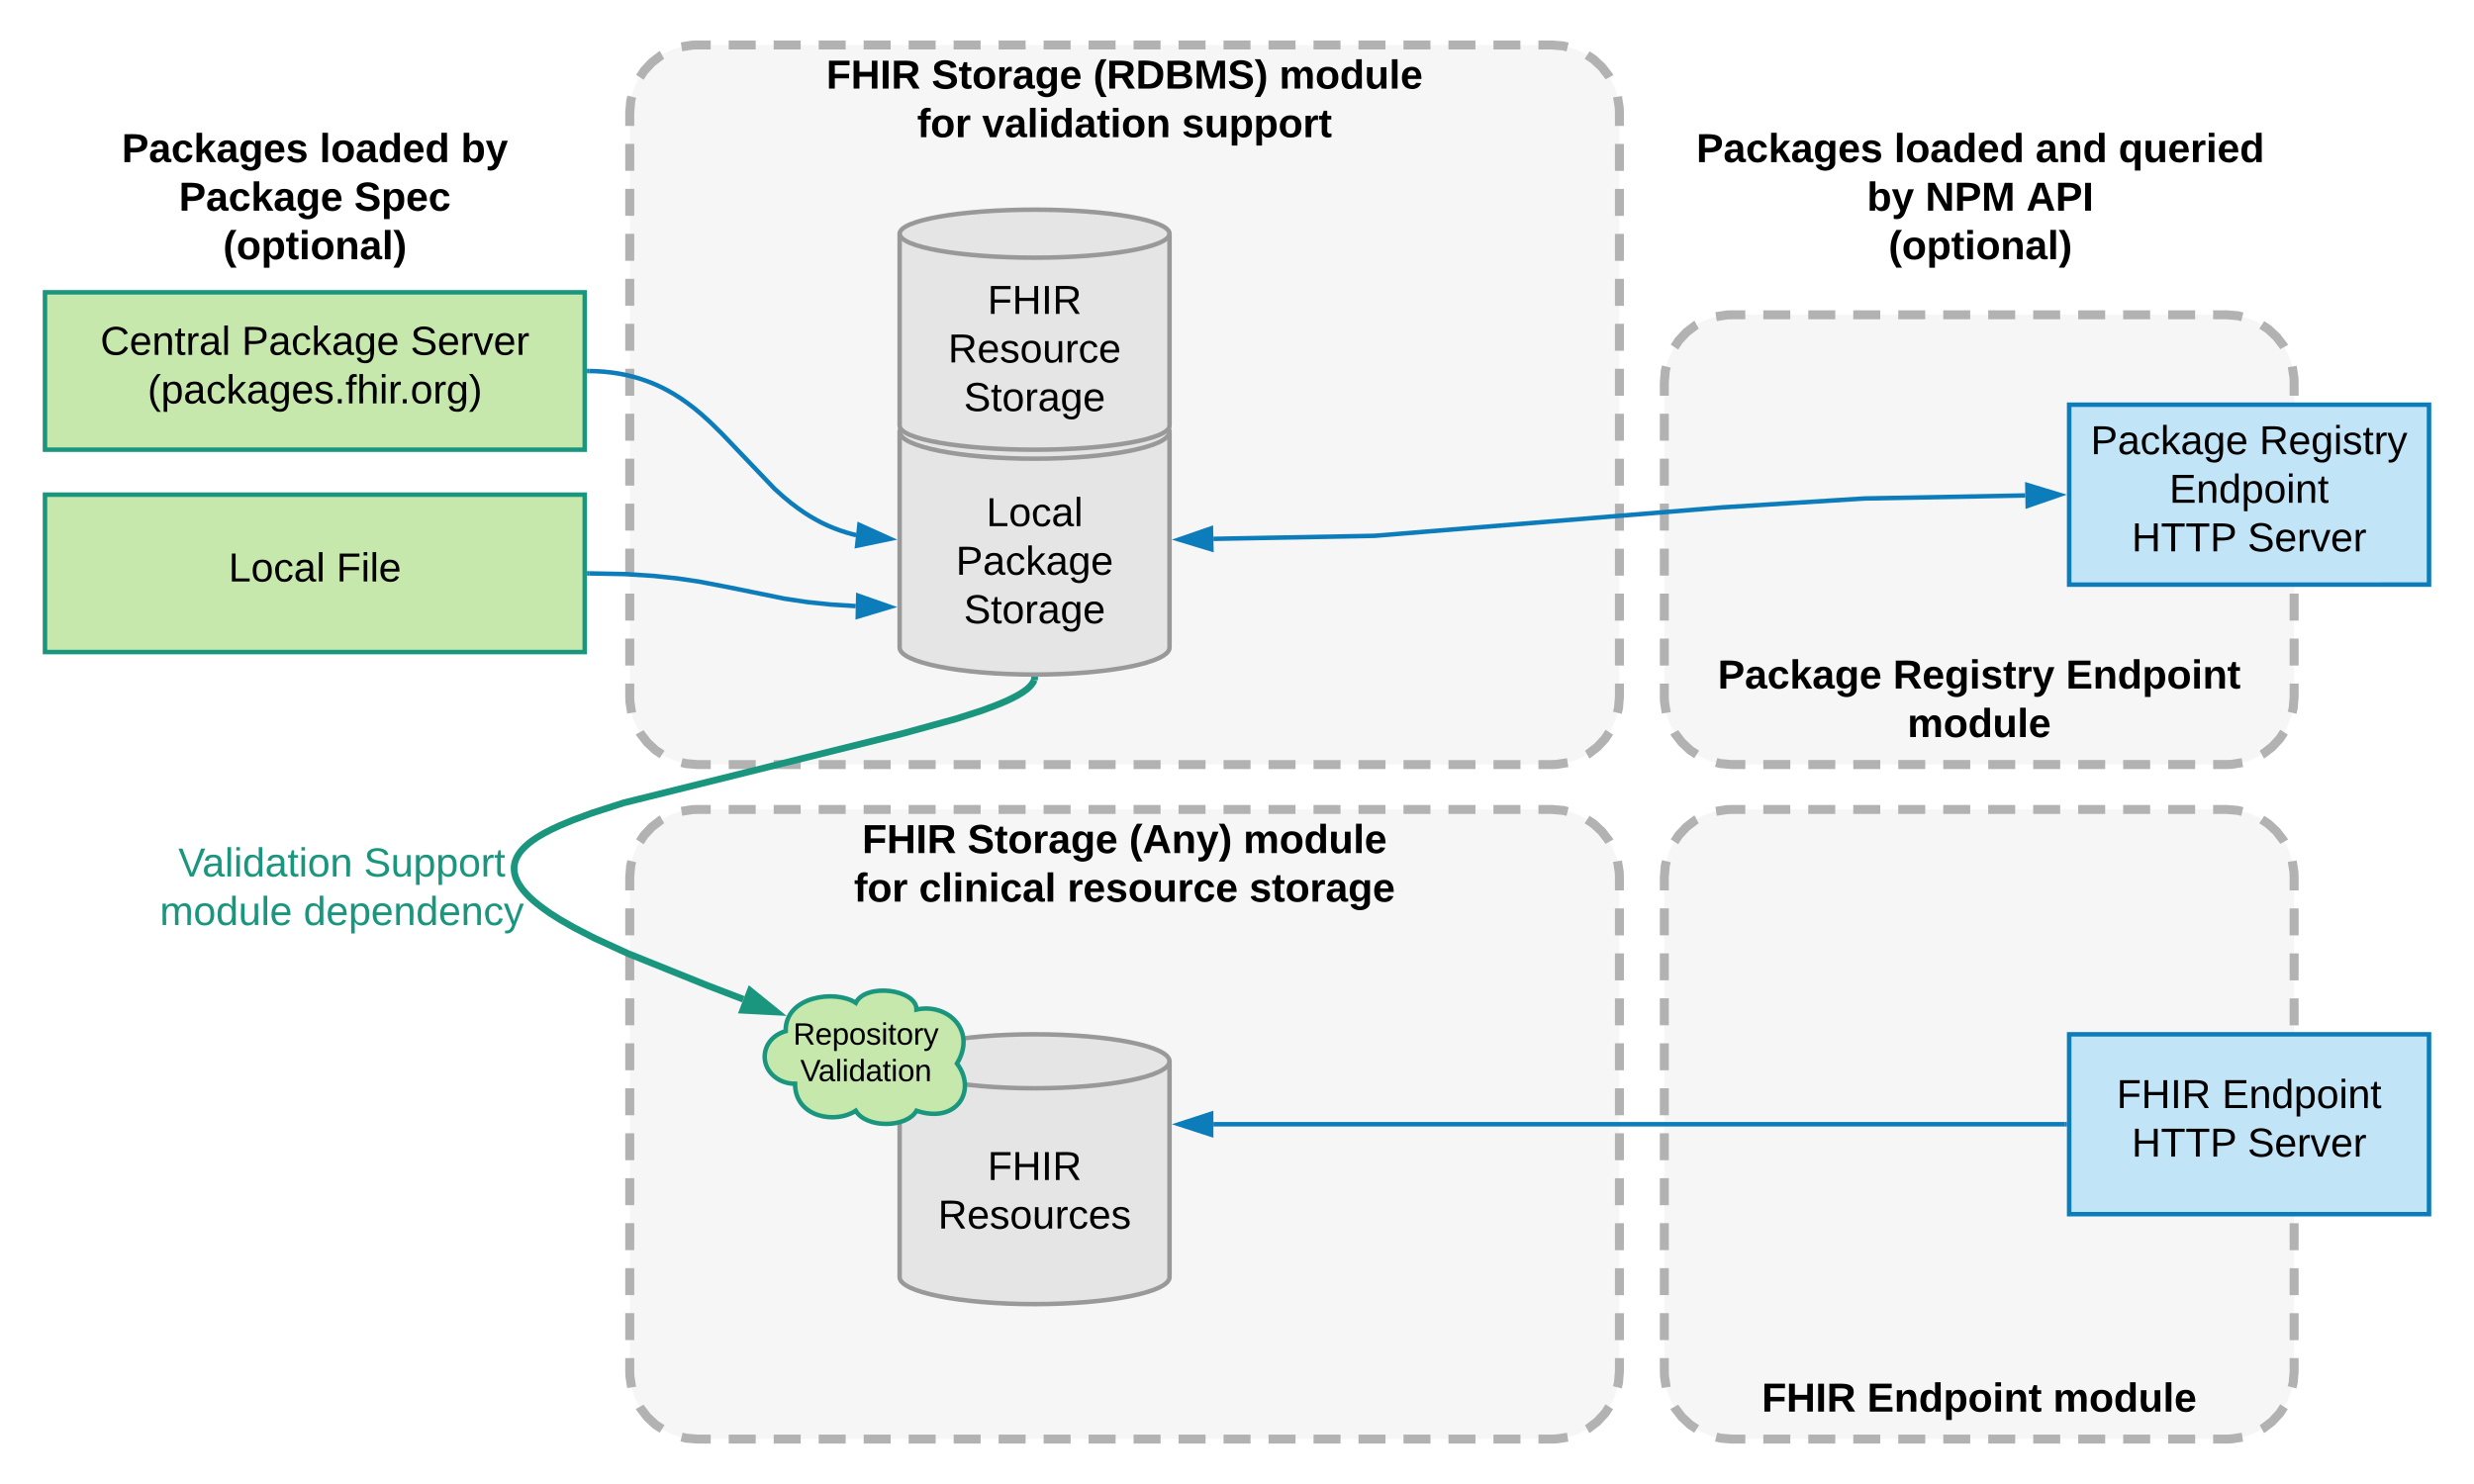 <svg xmlns="http://www.w3.org/2000/svg" xmlns:xlink="http://www.w3.org/1999/xlink" xmlns:lucid="lucid" width="1100" height="660"><g transform="translate(-40 -100)" lucid:page-tab-id="uxm5P1GPLMZm"><path d="M0 0h1360v1760H0z" fill="#fff"/><path d="M320 150c0-16.57 13.43-30 30-30h380c16.57 0 30 13.43 30 30v260c0 16.57-13.43 30-30 30H350c-16.57 0-30-13.43-30-30z" fill="#e5e5e5" fill-opacity=".34"/><path d="M324.5 134.37l1.9-2.9 3.43-3.68 3.98-3.06.55-.3m8.65-3.6l4.85-.76L350 120h6m8 0h12m8 0h12m8 0h12m8 0h12m8 0h12m8 0h12m8 0h12m8 0h12m8 0h12m8 0h12m8 0h12m8 0h12m8 0h12m8 0h12m8 0h12m8 0h12m8 0h12m8 0h12m8 0h6l5 .42 1.98.5m8.65 3.57l2.9 1.9 3.68 3.43 3.06 3.98.3.55m3.6 8.65l.76 4.85.08 2.15v6m0 8v12m0 8v12m0 8v12m0 8v12m0 8v12m0 8v12m0 8v12m0 8v12m0 8v12m0 8v12m0 8v12m0 8v12m0 8v6l-.42 5-.5 1.98m-3.57 8.65l-1.9 2.9-3.43 3.68-3.98 3.06-.55.3m-8.65 3.6l-4.85.76-2.15.08h-6m-8 0h-12m-8 0h-12m-8 0h-12m-8 0h-12m-8 0h-12m-8 0h-12m-8 0h-12m-8 0h-12m-8 0h-12m-8 0h-12m-8 0h-12m-8 0h-12m-8 0h-12m-8 0h-12m-8 0h-12m-8 0h-12m-8 0h-12m-8 0h-12m-8 0h-6l-5-.42-1.98-.5m-8.65-3.57l-2.9-1.9-3.68-3.43-3.06-3.98-.3-.55m-3.6-8.65l-.76-4.85L320 410v-6m0-8v-12m0-8v-12m0-8v-12m0-8v-12m0-8v-12m0-8v-12m0-8v-12m0-8v-12m0-8v-12m0-8v-12m0-8v-12m0-8v-12m0-8v-6l.42-5 .5-1.98" stroke="#b2b2b2" stroke-width="4" fill="none"/><use xlink:href="#a" transform="matrix(1,0,0,1,325,125) translate(82.375 14.4)"/><use xlink:href="#b" transform="matrix(1,0,0,1,325,125) translate(129.225 14.4)"/><use xlink:href="#c" transform="matrix(1,0,0,1,325,125) translate(201.075 14.4)"/><use xlink:href="#d" transform="matrix(1,0,0,1,325,125) translate(283.775 14.4)"/><use xlink:href="#e" transform="matrix(1,0,0,1,325,125) translate(122.775 36)"/><use xlink:href="#f" transform="matrix(1,0,0,1,325,125) translate(151.675 36)"/><use xlink:href="#g" transform="matrix(1,0,0,1,325,125) translate(240.475 36)"/><path d="M560 388c0 6.63-26.86 12-60 12s-60-5.37-60-12v-96c0-6.63 26.86-12 60-12s60 5.37 60 12z" stroke="#999" stroke-width="2" fill="#e5e5e5"/><path d="M560 292c0 6.63-26.86 12-60 12s-60-5.37-60-12" stroke="#999" stroke-width="2" fill="none"/><use xlink:href="#h" transform="matrix(1,0,0,1,445,309) translate(33.525 25)"/><use xlink:href="#i" transform="matrix(1,0,0,1,445,309) translate(20 46.6)"/><use xlink:href="#j" transform="matrix(1,0,0,1,445,309) translate(23.525 68.2)"/><path d="M60 230h240v70H60z" stroke="#19967d" stroke-width="2" fill="#c7e8ac"/><use xlink:href="#k" transform="matrix(1,0,0,1,65,235) translate(19.625 22.8)"/><use xlink:href="#l" transform="matrix(1,0,0,1,65,235) translate(82.475 22.8)"/><use xlink:href="#m" transform="matrix(1,0,0,1,65,235) translate(157.475 22.8)"/><use xlink:href="#n" transform="matrix(1,0,0,1,65,235) translate(40.625 44.4)"/><path d="M60 320h240v70H60z" stroke="#19967d" stroke-width="2" fill="#c7e8ac"/><use xlink:href="#o" transform="matrix(1,0,0,1,65,325) translate(76.6 33.6)"/><use xlink:href="#p" transform="matrix(1,0,0,1,65,325) translate(124.55 33.6)"/><path d="M302 355.02l15.83.3 12.66.8 10.5 1.1 9.96 1.47 13.53 2.6 24.54 5 9.95 1.48 10.5 1.1 11 .68" stroke="#0c7cba" stroke-width="2" fill="none"/><path d="M302.05 354.02l-.04 2-1-.02v-2z" fill="#0c7cba"/><path d="M435.76 369.92l-14.37 4.3.2-9.27z" stroke="#0c7cba" stroke-width="2" fill="#0c7cba"/><path d="M302 265.02l2.85.06 3.58.22 3.37.36 3.2.47 3.03.58 2.92.7 2.8.78 2.75.9 2.7 1 2.63 1.1 2.64 1.24 2.64 1.38 2.7 1.55 2.74 1.74 2.86 2 3.05 2.3 3.35 2.78 3.88 3.5 5.1 5 23.54 24.65 3.88 3.5 3.35 2.77 3.05 2.3 2.86 2 2.75 1.75 2.7 1.55 2.63 1.38 2.64 1.24 2.64 1.1 2.7 1 2.74.9 2.8.8 1.6.36" stroke="#0c7cba" stroke-width="2" fill="none"/><path d="M302.05 264.02l-.04 2-1-.02v-2z" fill="#0c7cba"/><path d="M435.78 339.65l-14.68 3.04 1-9.22z" stroke="#0c7cba" stroke-width="2" fill="#0c7cba"/><path d="M780 490c0-16.57 13.43-30 30-30h220c16.57 0 30 13.43 30 30v220c0 16.57-13.43 30-30 30H810c-16.57 0-30-13.43-30-30z" fill="#e5e5e5" fill-opacity=".34"/><path d="M784.5 474.37l1.9-2.9 3.43-3.68 3.98-3.06.55-.3m8.65-3.6l4.85-.76L810 460h6m8 0h12m8 0h12m8 0h12m8 0h12m8 0h12m8 0h12m8 0h12m8 0h12m8 0h12m8 0h12m8 0h6l5 .42 1.98.5m8.65 3.57l2.9 1.9 3.68 3.43 3.06 3.98.3.55m3.6 8.65l.76 4.85.08 2.15v6m0 8v12m0 8v12m0 8v12m0 8v12m0 8v12m0 8v12m0 8v12m0 8v12m0 8v12m0 8v12m0 8v6l-.42 5-.5 1.98m-3.57 8.65l-1.9 2.9-3.43 3.68-3.98 3.06-.55.3m-8.65 3.6l-4.85.76-2.15.08h-6m-8 0h-12m-8 0h-12m-8 0h-12m-8 0h-12m-8 0h-12m-8 0h-12m-8 0h-12m-8 0h-12m-8 0h-12m-8 0h-12m-8 0h-6l-5-.42-1.98-.5m-8.65-3.57l-2.9-1.9-3.68-3.43-3.06-3.98-.3-.55m-3.6-8.65l-.76-4.85L780 710v-6m0-8v-12m0-8v-12m0-8v-12m0-8v-12m0-8v-12m0-8v-12m0-8v-12m0-8v-12m0-8v-12m0-8v-12m0-8v-6l.42-5 .5-1.98" stroke="#b2b2b2" stroke-width="4" fill="none"/><use xlink:href="#a" transform="matrix(1,0,0,1,785,465) translate(38.3 262.8)"/><use xlink:href="#q" transform="matrix(1,0,0,1,785,465) translate(85.15 262.8)"/><use xlink:href="#r" transform="matrix(1,0,0,1,785,465) translate(167.85 262.8)"/><path d="M960 560h160v80H960z" stroke="#0c7cba" stroke-width="2" fill="#c1e4f7"/><use xlink:href="#s" transform="matrix(1,0,0,1,965,565) translate(16.1 27.8)"/><use xlink:href="#t" transform="matrix(1,0,0,1,965,565) translate(62.95 27.8)"/><use xlink:href="#u" transform="matrix(1,0,0,1,965,565) translate(22.8 49.4)"/><use xlink:href="#v" transform="matrix(1,0,0,1,965,565) translate(74.3 49.4)"/><path d="M780 270c0-16.57 13.43-30 30-30h220c16.57 0 30 13.43 30 30v140c0 16.57-13.43 30-30 30H810c-16.57 0-30-13.43-30-30z" fill="#e5e5e5" fill-opacity=".34"/><path d="M784.5 254.37l1.9-2.9 3.43-3.68 3.98-3.06.55-.3m8.65-3.6l4.85-.76L810 240h6m8 0h12m8 0h12m8 0h12m8 0h12m8 0h12m8 0h12m8 0h12m8 0h12m8 0h12m8 0h12m8 0h6l5 .42 1.98.5m8.65 3.57l2.9 1.9 3.68 3.43 3.06 3.98.3.55m3.6 8.65l.76 4.85.08 2.15v6m0 8v12m0 8v12m0 8v12m0 8v12m0 8v12m0 8v12m0 8v6l-.42 5-.5 1.98m-3.57 8.65l-1.9 2.9-3.43 3.68-3.98 3.06-.55.3m-8.65 3.6l-4.85.76-2.15.08h-6m-8 0h-12m-8 0h-12m-8 0h-12m-8 0h-12m-8 0h-12m-8 0h-12m-8 0h-12m-8 0h-12m-8 0h-12m-8 0h-12m-8 0h-6l-5-.42-1.98-.5m-8.65-3.57l-2.9-1.9-3.68-3.43-3.06-3.98-.3-.55m-3.6-8.65l-.76-4.85L780 410v-6m0-8v-12m0-8v-12m0-8v-12m0-8v-12m0-8v-12m0-8v-12m0-8v-6l.42-5 .5-1.98" stroke="#b2b2b2" stroke-width="4" fill="none"/><use xlink:href="#w" transform="matrix(1,0,0,1,785,245) translate(18.75 161.2)"/><use xlink:href="#x" transform="matrix(1,0,0,1,785,245) translate(96.7 161.2)"/><use xlink:href="#y" transform="matrix(1,0,0,1,785,245) translate(173.55 161.2)"/><use xlink:href="#r" transform="matrix(1,0,0,1,785,245) translate(103.075 182.8)"/><path d="M960 280h160v80H960z" stroke="#0c7cba" stroke-width="2" fill="#c1e4f7"/><use xlink:href="#z" transform="matrix(1,0,0,1,965,285) translate(4.575 17)"/><use xlink:href="#A" transform="matrix(1,0,0,1,965,285) translate(79.575 17)"/><use xlink:href="#B" transform="matrix(1,0,0,1,965,285) translate(39.525 38.6)"/><use xlink:href="#C" transform="matrix(1,0,0,1,965,285) translate(22.8 60.2)"/><use xlink:href="#v" transform="matrix(1,0,0,1,965,285) translate(74.3 60.2)"/><path d="M60 152.6h240v74.8H60z" stroke="#000" stroke-opacity="0" stroke-width="2" fill="#fff" fill-opacity="0"/><use xlink:href="#D" transform="matrix(1,0,0,1,65,157.6) translate(29.125 14.5)"/><use xlink:href="#E" transform="matrix(1,0,0,1,65,157.6) translate(117.075 14.5)"/><use xlink:href="#F" transform="matrix(1,0,0,1,65,157.6) translate(179.925 14.5)"/><use xlink:href="#G" transform="matrix(1,0,0,1,65,157.6) translate(54.55 36.1)"/><use xlink:href="#H" transform="matrix(1,0,0,1,65,157.6) translate(132.5 36.1)"/><use xlink:href="#I" transform="matrix(1,0,0,1,65,157.6) translate(74.175 57.7)"/><path d="M320 490c0-16.57 13.43-30 30-30h380c16.57 0 30 13.43 30 30v220c0 16.57-13.43 30-30 30H350c-16.57 0-30-13.43-30-30z" fill="#e5e5e5" fill-opacity=".34"/><path d="M324.5 474.37l1.9-2.9 3.43-3.68 3.98-3.06.55-.3m8.65-3.6l4.85-.76L350 460h6m8 0h12m8 0h12m8 0h12m8 0h12m8 0h12m8 0h12m8 0h12m8 0h12m8 0h12m8 0h12m8 0h12m8 0h12m8 0h12m8 0h12m8 0h12m8 0h12m8 0h12m8 0h12m8 0h6l5 .42 1.98.5m8.65 3.57l2.9 1.9 3.68 3.43 3.06 3.98.3.55m3.6 8.65l.76 4.85.08 2.15v6m0 8v12m0 8v12m0 8v12m0 8v12m0 8v12m0 8v12m0 8v12m0 8v12m0 8v12m0 8v12m0 8v6l-.42 5-.5 1.98m-3.57 8.65l-1.9 2.9-3.43 3.68-3.98 3.06-.55.3m-8.65 3.6l-4.85.76-2.15.08h-6m-8 0h-12m-8 0h-12m-8 0h-12m-8 0h-12m-8 0h-12m-8 0h-12m-8 0h-12m-8 0h-12m-8 0h-12m-8 0h-12m-8 0h-12m-8 0h-12m-8 0h-12m-8 0h-12m-8 0h-12m-8 0h-12m-8 0h-12m-8 0h-12m-8 0h-6l-5-.42-1.98-.5m-8.65-3.57l-2.9-1.9-3.68-3.43-3.06-3.98-.3-.55m-3.6-8.65l-.76-4.85L320 710v-6m0-8v-12m0-8v-12m0-8v-12m0-8v-12m0-8v-12m0-8v-12m0-8v-12m0-8v-12m0-8v-12m0-8v-12m0-8v-6l.42-5 .5-1.98" stroke="#b2b2b2" stroke-width="4" fill="none"/><g><use xlink:href="#a" transform="matrix(1,0,0,1,325,465) translate(98.325 14.4)"/><use xlink:href="#b" transform="matrix(1,0,0,1,325,465) translate(145.175 14.4)"/><use xlink:href="#J" transform="matrix(1,0,0,1,325,465) translate(217.025 14.4)"/><use xlink:href="#d" transform="matrix(1,0,0,1,325,465) translate(267.825 14.4)"/><use xlink:href="#e" transform="matrix(1,0,0,1,325,465) translate(94.7 36)"/><use xlink:href="#K" transform="matrix(1,0,0,1,325,465) translate(123.6 36)"/><use xlink:href="#L" transform="matrix(1,0,0,1,325,465) translate(189.55 36)"/><use xlink:href="#M" transform="matrix(1,0,0,1,325,465) translate(270.45 36)"/></g><path d="M560 668c0 6.63-26.86 12-60 12s-60-5.37-60-12v-96c0-6.63 26.86-12 60-12s60 5.37 60 12z" stroke="#999" stroke-width="2" fill="#e5e5e5"/><path d="M560 572c0 6.63-26.86 12-60 12s-60-5.37-60-12" stroke="#999" stroke-width="2" fill="none"/><g><use xlink:href="#N" transform="matrix(1,0,0,1,445,589) translate(34.075 35.8)"/><use xlink:href="#O" transform="matrix(1,0,0,1,445,589) translate(12.05 57.4)"/></g><path d="M393.5 582c-7.46 0-13.5-5.37-13.5-12 0-5.3 3.66-9.77 9.33-11.4C389 543 411.5 540 420.5 546c4.5-9 27-6 27 3 13.5-3 27 9 18 24 9 12 0 27-18 21-4.5 7.8-22.5 7.8-27 0-9 6-27 3-27-12z" stroke="#19967d" stroke-width="2" fill="#c7e8ac"/><g><use xlink:href="#P" transform="matrix(1,0,0,1,385,545) translate(7.674 19.578)"/><use xlink:href="#Q" transform="matrix(1,0,0,1,385,545) translate(10.818 35.844)"/></g><path d="M499.76 402.47l-.05.16-.07.2-.1.22-.1.23-.14.24-.17.25-.17.27-.2.28-.26.3-.3.35-.33.36-.4.4-.5.45-.6.5-.76.56-.93.65-1.2.75-1.55.9-2.1 1.08-2.9 1.36-4.2 1.74-6.48 2.4-11.1 3.56-24 6.6-123.9 30.8-14.08 4.53-8.54 3.15-5.68 2.37-4 1.87-2.93 1.53-2.2 1.27-1.36.85-1.56 1.06-1.3.97-1.06.88-.9.8-.78.77-.65.7-.58.67-.48.62-.42.6-.37.57-.32.56-.27.53-.24.5-.2.5-.18.5-.15.47-.13.48-.1.47-.08.47-.06.45-.04.47v.94l.02.5.06.48.07.5.1.53.14.53.15.57.2.6.24.6.28.64.34.7.4.72.5.8.57.83.68.93.84 1 1 1.13 1.26 1.27 1.54 1.43 1.95 1.64 2.5 1.92 3.24 2.3 4.4 2.78 6.14 3.52 9.06 4.67 14.8 6.8 35.64 14.35 15.78 6.05" stroke="#19967d" stroke-width="3" fill="none"/><path d="M500 401l1.5-.05v1.6h-3v-1.6z" fill="#19967d"/><path d="M385.24 550.08l-14.98-.78 3.32-8.66z" stroke="#19967d" stroke-width="3" fill="#19967d"/><path d="M940.5 320.35l-71.65 1.35-62.84 3.94-154.85 12.66-71.65 1.35" stroke="#0c7cba" stroke-width="2" fill="none"/><path d="M955.76 320.06l-14.18 4.9-.17-9.26zM564.24 339.94l14.17-4.9.2 9.26z" stroke="#0c7cba" stroke-width="2" fill="#0c7cba"/><path d="M958 600H579.5" stroke="#0c7cba" stroke-width="2" fill="none"/><path d="M959 601h-1.03v-2H959z" fill="#0c7cba"/><path d="M564.24 600l14.26-4.64v9.28z" stroke="#0c7cba" stroke-width="2" fill="#0c7cba"/><path d="M780 152.6h280v74.8H780z" stroke="#000" stroke-opacity="0" stroke-width="2" fill="#fff" fill-opacity="0"/><g><use xlink:href="#D" transform="matrix(1,0,0,1,785,157.6) translate(9.225 14.5)"/><use xlink:href="#E" transform="matrix(1,0,0,1,785,157.6) translate(97.175 14.5)"/><use xlink:href="#R" transform="matrix(1,0,0,1,785,157.6) translate(160.025 14.5)"/><use xlink:href="#S" transform="matrix(1,0,0,1,785,157.6) translate(196.925 14.5)"/><use xlink:href="#T" transform="matrix(1,0,0,1,785,157.6) translate(85.1 36.1)"/><use xlink:href="#U" transform="matrix(1,0,0,1,785,157.6) translate(111.05 36.1)"/><use xlink:href="#V" transform="matrix(1,0,0,1,785,157.6) translate(155.95 36.1)"/><use xlink:href="#W" transform="matrix(1,0,0,1,785,157.6) translate(94.675 57.7)"/></g><path d="M560 289.32c0 5.9-26.86 10.68-60 10.68s-60-4.78-60-10.68v-85.4c0-5.9 26.86-10.67 60-10.67s60 4.78 60 10.68z" stroke="#999" stroke-width="2" fill="#e5e5e5"/><path d="M560 203.93c0 5.9-26.86 10.67-60 10.67s-60-4.78-60-10.67" stroke="#999" stroke-width="2" fill="none"/><g><use xlink:href="#N" transform="matrix(1,0,0,1,445,219.6) translate(34.075 20)"/><use xlink:href="#X" transform="matrix(1,0,0,1,445,219.6) translate(16.55 41.6)"/><use xlink:href="#j" transform="matrix(1,0,0,1,445,219.6) translate(23.525 63.2)"/></g><path d="M102 470h180v53.2H102z" stroke="#000" stroke-opacity="0" stroke-width="2" fill="#fff" fill-opacity="0"/><g><use xlink:href="#Y" transform="matrix(1,0,0,1,107,475) translate(12.275 14.8)"/><use xlink:href="#Z" transform="matrix(1,0,0,1,107,475) translate(94.775 14.8)"/><use xlink:href="#aa" transform="matrix(1,0,0,1,107,475) translate(4.05 36.4)"/><use xlink:href="#ab" transform="matrix(1,0,0,1,107,475) translate(67.95 36.4)"/></g><defs><path d="M76-208v77h127v40H76V0H24v-248h183v40H76" id="ac"/><path d="M186 0v-106H76V0H24v-248h52v99h110v-99h50V0h-50" id="ad"/><path d="M24 0v-248h52V0H24" id="ae"/><path d="M240-174c0 40-23 61-54 70L253 0h-59l-57-94H76V0H24v-248c93 4 217-23 216 74zM76-134c48-2 112 12 112-38 0-48-66-32-112-35v73" id="af"/><g id="a"><use transform="matrix(0.05,0,0,0.05,0,0)" xlink:href="#ac"/><use transform="matrix(0.05,0,0,0.05,10.95,0)" xlink:href="#ad"/><use transform="matrix(0.05,0,0,0.05,23.9,0)" xlink:href="#ae"/><use transform="matrix(0.05,0,0,0.05,28.9,0)" xlink:href="#af"/></g><path d="M169-182c-1-43-94-46-97-3 18 66 151 10 154 114 3 95-165 93-204 36-6-8-10-19-12-30l50-8c3 46 112 56 116 5-17-69-150-10-154-114-4-87 153-88 188-35 5 8 8 18 10 28" id="ag"/><path d="M115-3C79 11 28 4 28-45v-112H4v-33h27l15-45h31v45h36v33H77v99c-1 23 16 31 38 25v30" id="ah"/><path d="M110-194c64 0 96 36 96 99 0 64-35 99-97 99-61 0-95-36-95-99 0-62 34-99 96-99zm-1 164c35 0 45-28 45-65 0-40-10-65-43-65-34 0-45 26-45 65 0 36 10 65 43 65" id="ai"/><path d="M135-150c-39-12-60 13-60 57V0H25l-1-190h47c2 13-1 29 3 40 6-28 27-53 61-41v41" id="aj"/><path d="M133-34C117-15 103 5 69 4 32 3 11-16 11-54c-1-60 55-63 116-61 1-26-3-47-28-47-18 1-26 9-28 27l-52-2c7-38 36-58 82-57s74 22 75 68l1 82c-1 14 12 18 25 15v27c-30 8-71 5-69-32zm-48 3c29 0 43-24 42-57-32 0-66-3-65 30 0 17 8 27 23 27" id="ak"/><path d="M195-6C206 82 75 100 31 46c-4-6-6-13-8-21l49-6c3 16 16 24 34 25 40 0 42-37 40-79-11 22-30 35-61 35-53 0-70-43-70-97 0-56 18-96 73-97 30 0 46 14 59 34l2-30h47zm-90-29c32 0 41-27 41-63 0-35-9-62-40-62-32 0-39 29-40 63 0 36 9 62 39 62" id="al"/><path d="M185-48c-13 30-37 53-82 52C43 2 14-33 14-96s30-98 90-98c62 0 83 45 84 108H66c0 31 8 55 39 56 18 0 30-7 34-22zm-45-69c5-46-57-63-70-21-2 6-4 13-4 21h74" id="am"/><g id="b"><use transform="matrix(0.05,0,0,0.05,0,0)" xlink:href="#ag"/><use transform="matrix(0.05,0,0,0.05,12,0)" xlink:href="#ah"/><use transform="matrix(0.05,0,0,0.05,17.95,0)" xlink:href="#ai"/><use transform="matrix(0.05,0,0,0.05,28.9,0)" xlink:href="#aj"/><use transform="matrix(0.05,0,0,0.05,35.9,0)" xlink:href="#ak"/><use transform="matrix(0.05,0,0,0.05,45.9,0)" xlink:href="#al"/><use transform="matrix(0.05,0,0,0.05,56.85,0)" xlink:href="#am"/></g><path d="M67-93c0 74 22 123 53 168H70C40 30 18-18 18-93s22-123 52-168h50c-32 44-53 94-53 168" id="an"/><path d="M24-248c120-7 223 5 221 122C244-46 201 0 124 0H24v-248zM76-40c74 7 117-18 117-86 0-67-45-88-117-82v168" id="ao"/><path d="M182-130c37 4 62 22 62 59C244 23 116-4 24 0v-248c84 5 203-23 205 63 0 31-19 50-47 55zM76-148c40-3 101 13 101-30 0-44-60-28-101-31v61zm0 110c48-3 116 14 116-37 0-48-69-32-116-35v72" id="ap"/><path d="M230 0l2-204L168 0h-37L68-204 70 0H24v-248h70l56 185 57-185h69V0h-46" id="aq"/><path d="M102-93c0 74-22 123-52 168H0C30 29 54-18 53-93c0-74-22-123-53-168h50c30 45 52 94 52 168" id="ar"/><g id="c"><use transform="matrix(0.05,0,0,0.05,0,0)" xlink:href="#an"/><use transform="matrix(0.05,0,0,0.05,5.95,0)" xlink:href="#af"/><use transform="matrix(0.05,0,0,0.05,18.9,0)" xlink:href="#ao"/><use transform="matrix(0.05,0,0,0.05,31.85,0)" xlink:href="#ap"/><use transform="matrix(0.05,0,0,0.05,44.8,0)" xlink:href="#aq"/><use transform="matrix(0.05,0,0,0.05,59.75,0)" xlink:href="#ag"/><use transform="matrix(0.05,0,0,0.05,71.75,0)" xlink:href="#ar"/></g><path d="M220-157c-53 9-28 100-34 157h-49v-107c1-27-5-49-29-50C55-147 81-57 75 0H25l-1-190h47c2 12-1 28 3 38 10-53 101-56 108 0 13-22 24-43 59-42 82 1 51 116 57 194h-49v-107c-1-25-5-48-29-50" id="as"/><path d="M88-194c31-1 46 15 58 34l-1-101h50l1 261h-48c-2-10 0-23-3-31C134-8 116 4 84 4 32 4 16-41 15-95c0-56 19-97 73-99zm17 164c33 0 40-30 41-66 1-37-9-64-41-64s-38 30-39 65c0 43 13 65 39 65" id="at"/><path d="M85 4C-2 5 27-109 22-190h50c7 57-23 150 33 157 60-5 35-97 40-157h50l1 190h-47c-2-12 1-28-3-38-12 25-28 42-61 42" id="au"/><path d="M25 0v-261h50V0H25" id="av"/><g id="d"><use transform="matrix(0.05,0,0,0.05,0,0)" xlink:href="#as"/><use transform="matrix(0.05,0,0,0.05,16,0)" xlink:href="#ai"/><use transform="matrix(0.05,0,0,0.05,26.95,0)" xlink:href="#at"/><use transform="matrix(0.05,0,0,0.05,37.9,0)" xlink:href="#au"/><use transform="matrix(0.05,0,0,0.05,48.85,0)" xlink:href="#av"/><use transform="matrix(0.05,0,0,0.05,53.85,0)" xlink:href="#am"/></g><path d="M121-226c-27-7-43 5-38 36h38v33H83V0H34v-157H6v-33h28c-9-59 32-81 87-68v32" id="aw"/><g id="e"><use transform="matrix(0.05,0,0,0.05,0,0)" xlink:href="#aw"/><use transform="matrix(0.05,0,0,0.05,5.95,0)" xlink:href="#ai"/><use transform="matrix(0.05,0,0,0.05,16.9,0)" xlink:href="#aj"/></g><path d="M128 0H69L1-190h53L99-40l48-150h52" id="ax"/><path d="M25-224v-37h50v37H25zM25 0v-190h50V0H25" id="ay"/><path d="M135-194c87-1 58 113 63 194h-50c-7-57 23-157-34-157-59 0-34 97-39 157H25l-1-190h47c2 12-1 28 3 38 12-26 28-41 61-42" id="az"/><g id="f"><use transform="matrix(0.05,0,0,0.05,0,0)" xlink:href="#ax"/><use transform="matrix(0.05,0,0,0.05,10,0)" xlink:href="#ak"/><use transform="matrix(0.05,0,0,0.05,20,0)" xlink:href="#av"/><use transform="matrix(0.05,0,0,0.05,25,0)" xlink:href="#ay"/><use transform="matrix(0.05,0,0,0.05,30,0)" xlink:href="#at"/><use transform="matrix(0.05,0,0,0.05,40.95,0)" xlink:href="#ak"/><use transform="matrix(0.05,0,0,0.05,50.95,0)" xlink:href="#ah"/><use transform="matrix(0.05,0,0,0.05,56.9,0)" xlink:href="#ay"/><use transform="matrix(0.05,0,0,0.05,61.9,0)" xlink:href="#ai"/><use transform="matrix(0.05,0,0,0.05,72.85,0)" xlink:href="#az"/></g><path d="M137-138c1-29-70-34-71-4 15 46 118 7 119 86 1 83-164 76-172 9l43-7c4 19 20 25 44 25 33 8 57-30 24-41C81-84 22-81 20-136c-2-80 154-74 161-7" id="aA"/><path d="M135-194c53 0 70 44 70 98 0 56-19 98-73 100-31 1-45-17-59-34 3 33 2 69 2 105H25l-1-265h48c2 10 0 23 3 31 11-24 29-35 60-35zM114-30c33 0 39-31 40-66 0-38-9-64-40-64-56 0-55 130 0 130" id="aB"/><g id="g"><use transform="matrix(0.05,0,0,0.05,0,0)" xlink:href="#aA"/><use transform="matrix(0.05,0,0,0.05,10,0)" xlink:href="#au"/><use transform="matrix(0.05,0,0,0.05,20.95,0)" xlink:href="#aB"/><use transform="matrix(0.05,0,0,0.05,31.9,0)" xlink:href="#aB"/><use transform="matrix(0.05,0,0,0.05,42.85,0)" xlink:href="#ai"/><use transform="matrix(0.05,0,0,0.05,53.8,0)" xlink:href="#aj"/><use transform="matrix(0.05,0,0,0.05,60.8,0)" xlink:href="#ah"/></g><path d="M30 0v-248h33v221h125V0H30" id="aC"/><path d="M100-194c62-1 85 37 85 99 1 63-27 99-86 99S16-35 15-95c0-66 28-99 85-99zM99-20c44 1 53-31 53-75 0-43-8-75-51-75s-53 32-53 75 10 74 51 75" id="aD"/><path d="M96-169c-40 0-48 33-48 73s9 75 48 75c24 0 41-14 43-38l32 2c-6 37-31 61-74 61-59 0-76-41-82-99-10-93 101-131 147-64 4 7 5 14 7 22l-32 3c-4-21-16-35-41-35" id="aE"/><path d="M141-36C126-15 110 5 73 4 37 3 15-17 15-53c-1-64 63-63 125-63 3-35-9-54-41-54-24 1-41 7-42 31l-33-3c5-37 33-52 76-52 45 0 72 20 72 64v82c-1 20 7 32 28 27v20c-31 9-61-2-59-35zM48-53c0 20 12 33 32 33 41-3 63-29 60-74-43 2-92-5-92 41" id="aF"/><path d="M24 0v-261h32V0H24" id="aG"/><g id="h"><use transform="matrix(0.05,0,0,0.05,0,0)" xlink:href="#aC"/><use transform="matrix(0.05,0,0,0.05,10,0)" xlink:href="#aD"/><use transform="matrix(0.05,0,0,0.05,20,0)" xlink:href="#aE"/><use transform="matrix(0.05,0,0,0.05,29,0)" xlink:href="#aF"/><use transform="matrix(0.05,0,0,0.05,39,0)" xlink:href="#aG"/></g><path d="M30-248c87 1 191-15 191 75 0 78-77 80-158 76V0H30v-248zm33 125c57 0 124 11 124-50 0-59-68-47-124-48v98" id="aH"/><path d="M143 0L79-87 56-68V0H24v-261h32v163l83-92h37l-77 82L181 0h-38" id="aI"/><path d="M177-190C167-65 218 103 67 71c-23-6-38-20-44-43l32-5c15 47 100 32 89-28v-30C133-14 115 1 83 1 29 1 15-40 15-95c0-56 16-97 71-98 29-1 48 16 59 35 1-10 0-23 2-32h30zM94-22c36 0 50-32 50-73 0-42-14-75-50-75-39 0-46 34-46 75s6 73 46 73" id="aJ"/><path d="M100-194c63 0 86 42 84 106H49c0 40 14 67 53 68 26 1 43-12 49-29l28 8c-11 28-37 45-77 45C44 4 14-33 15-96c1-61 26-98 85-98zm52 81c6-60-76-77-97-28-3 7-6 17-6 28h103" id="aK"/><g id="i"><use transform="matrix(0.05,0,0,0.05,0,0)" xlink:href="#aH"/><use transform="matrix(0.05,0,0,0.05,12,0)" xlink:href="#aF"/><use transform="matrix(0.05,0,0,0.05,22,0)" xlink:href="#aE"/><use transform="matrix(0.05,0,0,0.05,31,0)" xlink:href="#aI"/><use transform="matrix(0.05,0,0,0.05,40,0)" xlink:href="#aF"/><use transform="matrix(0.05,0,0,0.05,50,0)" xlink:href="#aJ"/><use transform="matrix(0.05,0,0,0.05,60,0)" xlink:href="#aK"/></g><path d="M185-189c-5-48-123-54-124 2 14 75 158 14 163 119 3 78-121 87-175 55-17-10-28-26-33-46l33-7c5 56 141 63 141-1 0-78-155-14-162-118-5-82 145-84 179-34 5 7 8 16 11 25" id="aL"/><path d="M59-47c-2 24 18 29 38 22v24C64 9 27 4 27-40v-127H5v-23h24l9-43h21v43h35v23H59v120" id="aM"/><path d="M114-163C36-179 61-72 57 0H25l-1-190h30c1 12-1 29 2 39 6-27 23-49 58-41v29" id="aN"/><g id="j"><use transform="matrix(0.05,0,0,0.05,0,0)" xlink:href="#aL"/><use transform="matrix(0.05,0,0,0.05,12,0)" xlink:href="#aM"/><use transform="matrix(0.05,0,0,0.05,17,0)" xlink:href="#aD"/><use transform="matrix(0.05,0,0,0.05,27,0)" xlink:href="#aN"/><use transform="matrix(0.05,0,0,0.05,32.95,0)" xlink:href="#aF"/><use transform="matrix(0.05,0,0,0.05,42.95,0)" xlink:href="#aJ"/><use transform="matrix(0.05,0,0,0.05,52.95,0)" xlink:href="#aK"/></g><path d="M212-179c-10-28-35-45-73-45-59 0-87 40-87 99 0 60 29 101 89 101 43 0 62-24 78-52l27 14C228-24 195 4 139 4 59 4 22-46 18-125c-6-104 99-153 187-111 19 9 31 26 39 46" id="aO"/><path d="M117-194c89-4 53 116 60 194h-32v-121c0-31-8-49-39-48C34-167 62-67 57 0H25l-1-190h30c1 10-1 24 2 32 11-22 29-35 61-36" id="aP"/><g id="k"><use transform="matrix(0.05,0,0,0.05,0,0)" xlink:href="#aO"/><use transform="matrix(0.05,0,0,0.05,12.95,0)" xlink:href="#aK"/><use transform="matrix(0.05,0,0,0.05,22.95,0)" xlink:href="#aP"/><use transform="matrix(0.05,0,0,0.05,32.95,0)" xlink:href="#aM"/><use transform="matrix(0.05,0,0,0.05,37.95,0)" xlink:href="#aN"/><use transform="matrix(0.05,0,0,0.05,43.9,0)" xlink:href="#aF"/><use transform="matrix(0.05,0,0,0.05,53.9,0)" xlink:href="#aG"/></g><g id="l"><use transform="matrix(0.05,0,0,0.05,0,0)" xlink:href="#aH"/><use transform="matrix(0.05,0,0,0.05,12,0)" xlink:href="#aF"/><use transform="matrix(0.05,0,0,0.05,22,0)" xlink:href="#aE"/><use transform="matrix(0.05,0,0,0.05,31,0)" xlink:href="#aI"/><use transform="matrix(0.05,0,0,0.05,40,0)" xlink:href="#aF"/><use transform="matrix(0.05,0,0,0.05,50,0)" xlink:href="#aJ"/><use transform="matrix(0.05,0,0,0.05,60,0)" xlink:href="#aK"/></g><path d="M108 0H70L1-190h34L89-25l56-165h34" id="aQ"/><g id="m"><use transform="matrix(0.05,0,0,0.05,0,0)" xlink:href="#aL"/><use transform="matrix(0.05,0,0,0.05,12,0)" xlink:href="#aK"/><use transform="matrix(0.05,0,0,0.05,22,0)" xlink:href="#aN"/><use transform="matrix(0.05,0,0,0.05,27.95,0)" xlink:href="#aQ"/><use transform="matrix(0.05,0,0,0.05,36.95,0)" xlink:href="#aK"/><use transform="matrix(0.05,0,0,0.05,46.95,0)" xlink:href="#aN"/></g><path d="M87 75C49 33 22-17 22-94c0-76 28-126 65-167h31c-38 41-64 92-64 168S80 34 118 75H87" id="aR"/><path d="M115-194c55 1 70 41 70 98S169 2 115 4C84 4 66-9 55-30l1 105H24l-1-265h31l2 30c10-21 28-34 59-34zm-8 174c40 0 45-34 45-75s-6-73-45-74c-42 0-51 32-51 76 0 43 10 73 51 73" id="aS"/><path d="M135-143c-3-34-86-38-87 0 15 53 115 12 119 90S17 21 10-45l28-5c4 36 97 45 98 0-10-56-113-15-118-90-4-57 82-63 122-42 12 7 21 19 24 35" id="aT"/><path d="M33 0v-38h34V0H33" id="aU"/><path d="M101-234c-31-9-42 10-38 44h38v23H63V0H32v-167H5v-23h27c-7-52 17-82 69-68v24" id="aV"/><path d="M106-169C34-169 62-67 57 0H25v-261h32l-1 103c12-21 28-36 61-36 89 0 53 116 60 194h-32v-121c2-32-8-49-39-48" id="aW"/><path d="M24-231v-30h32v30H24zM24 0v-190h32V0H24" id="aX"/><path d="M33-261c38 41 65 92 65 168S71 34 33 75H2C39 34 66-17 66-93S39-220 2-261h31" id="aY"/><g id="n"><use transform="matrix(0.05,0,0,0.05,0,0)" xlink:href="#aR"/><use transform="matrix(0.05,0,0,0.05,5.95,0)" xlink:href="#aS"/><use transform="matrix(0.05,0,0,0.05,15.95,0)" xlink:href="#aF"/><use transform="matrix(0.05,0,0,0.05,25.95,0)" xlink:href="#aE"/><use transform="matrix(0.05,0,0,0.05,34.95,0)" xlink:href="#aI"/><use transform="matrix(0.05,0,0,0.05,43.95,0)" xlink:href="#aF"/><use transform="matrix(0.05,0,0,0.05,53.95,0)" xlink:href="#aJ"/><use transform="matrix(0.05,0,0,0.05,63.95,0)" xlink:href="#aK"/><use transform="matrix(0.05,0,0,0.05,73.95,0)" xlink:href="#aT"/><use transform="matrix(0.05,0,0,0.05,82.95,0)" xlink:href="#aU"/><use transform="matrix(0.05,0,0,0.05,87.95,0)" xlink:href="#aV"/><use transform="matrix(0.05,0,0,0.05,92.95,0)" xlink:href="#aW"/><use transform="matrix(0.05,0,0,0.05,102.95,0)" xlink:href="#aX"/><use transform="matrix(0.05,0,0,0.05,106.9,0)" xlink:href="#aN"/><use transform="matrix(0.05,0,0,0.05,111.85,0)" xlink:href="#aU"/><use transform="matrix(0.05,0,0,0.05,116.85,0)" xlink:href="#aD"/><use transform="matrix(0.05,0,0,0.05,126.85,0)" xlink:href="#aN"/><use transform="matrix(0.05,0,0,0.05,132.8,0)" xlink:href="#aJ"/><use transform="matrix(0.05,0,0,0.05,142.8,0)" xlink:href="#aY"/></g><g id="o"><use transform="matrix(0.05,0,0,0.05,0,0)" xlink:href="#aC"/><use transform="matrix(0.05,0,0,0.05,10,0)" xlink:href="#aD"/><use transform="matrix(0.05,0,0,0.05,20,0)" xlink:href="#aE"/><use transform="matrix(0.05,0,0,0.05,29,0)" xlink:href="#aF"/><use transform="matrix(0.05,0,0,0.05,39,0)" xlink:href="#aG"/></g><path d="M63-220v92h138v28H63V0H30v-248h175v28H63" id="aZ"/><g id="p"><use transform="matrix(0.05,0,0,0.05,0,0)" xlink:href="#aZ"/><use transform="matrix(0.05,0,0,0.05,10.95,0)" xlink:href="#aX"/><use transform="matrix(0.05,0,0,0.05,14.9,0)" xlink:href="#aG"/><use transform="matrix(0.05,0,0,0.05,18.85,0)" xlink:href="#aK"/></g><path d="M24 0v-248h195v40H76v63h132v40H76v65h150V0H24" id="ba"/><g id="q"><use transform="matrix(0.05,0,0,0.05,0,0)" xlink:href="#ba"/><use transform="matrix(0.05,0,0,0.05,12,0)" xlink:href="#az"/><use transform="matrix(0.05,0,0,0.05,22.95,0)" xlink:href="#at"/><use transform="matrix(0.05,0,0,0.05,33.9,0)" xlink:href="#aB"/><use transform="matrix(0.05,0,0,0.05,44.85,0)" xlink:href="#ai"/><use transform="matrix(0.05,0,0,0.05,55.8,0)" xlink:href="#ay"/><use transform="matrix(0.05,0,0,0.05,60.8,0)" xlink:href="#az"/><use transform="matrix(0.05,0,0,0.05,71.75,0)" xlink:href="#ah"/></g><g id="r"><use transform="matrix(0.05,0,0,0.05,0,0)" xlink:href="#as"/><use transform="matrix(0.05,0,0,0.05,16,0)" xlink:href="#ai"/><use transform="matrix(0.05,0,0,0.05,26.95,0)" xlink:href="#at"/><use transform="matrix(0.05,0,0,0.05,37.9,0)" xlink:href="#au"/><use transform="matrix(0.05,0,0,0.05,48.85,0)" xlink:href="#av"/><use transform="matrix(0.05,0,0,0.05,53.85,0)" xlink:href="#am"/></g><path d="M197 0v-115H63V0H30v-248h33v105h134v-105h34V0h-34" id="bb"/><path d="M33 0v-248h34V0H33" id="bc"/><path d="M233-177c-1 41-23 64-60 70L243 0h-38l-65-103H63V0H30v-248c88 3 205-21 203 71zM63-129c60-2 137 13 137-47 0-61-80-42-137-45v92" id="bd"/><g id="s"><use transform="matrix(0.05,0,0,0.05,0,0)" xlink:href="#aZ"/><use transform="matrix(0.05,0,0,0.05,10.95,0)" xlink:href="#bb"/><use transform="matrix(0.05,0,0,0.05,23.9,0)" xlink:href="#bc"/><use transform="matrix(0.05,0,0,0.05,28.9,0)" xlink:href="#bd"/></g><path d="M30 0v-248h187v28H63v79h144v27H63v87h162V0H30" id="be"/><path d="M85-194c31 0 48 13 60 33l-1-100h32l1 261h-30c-2-10 0-23-3-31C134-8 116 4 85 4 32 4 16-35 15-94c0-66 23-100 70-100zm9 24c-40 0-46 34-46 75 0 40 6 74 45 74 42 0 51-32 51-76 0-42-9-74-50-73" id="bf"/><g id="t"><use transform="matrix(0.05,0,0,0.05,0,0)" xlink:href="#be"/><use transform="matrix(0.05,0,0,0.05,12,0)" xlink:href="#aP"/><use transform="matrix(0.05,0,0,0.05,22,0)" xlink:href="#bf"/><use transform="matrix(0.05,0,0,0.05,32,0)" xlink:href="#aS"/><use transform="matrix(0.05,0,0,0.05,42,0)" xlink:href="#aD"/><use transform="matrix(0.05,0,0,0.05,52,0)" xlink:href="#aX"/><use transform="matrix(0.05,0,0,0.05,55.95,0)" xlink:href="#aP"/><use transform="matrix(0.05,0,0,0.05,65.95,0)" xlink:href="#aM"/></g><path d="M127-220V0H93v-220H8v-28h204v28h-85" id="bg"/><g id="u"><use transform="matrix(0.05,0,0,0.05,0,0)" xlink:href="#bb"/><use transform="matrix(0.05,0,0,0.05,12.95,0)" xlink:href="#bg"/><use transform="matrix(0.05,0,0,0.05,23.9,0)" xlink:href="#bg"/><use transform="matrix(0.05,0,0,0.05,34.85,0)" xlink:href="#aH"/></g><g id="v"><use transform="matrix(0.05,0,0,0.05,0,0)" xlink:href="#aL"/><use transform="matrix(0.05,0,0,0.05,12,0)" xlink:href="#aK"/><use transform="matrix(0.05,0,0,0.05,22,0)" xlink:href="#aN"/><use transform="matrix(0.05,0,0,0.05,27.95,0)" xlink:href="#aQ"/><use transform="matrix(0.05,0,0,0.05,36.95,0)" xlink:href="#aK"/><use transform="matrix(0.05,0,0,0.05,46.95,0)" xlink:href="#aN"/></g><path d="M24-248c93 1 206-16 204 79-1 75-69 88-152 82V0H24v-248zm52 121c47 0 100 7 100-41 0-47-54-39-100-39v80" id="bh"/><path d="M190-63c-7 42-38 67-86 67-59 0-84-38-90-98-12-110 154-137 174-36l-49 2c-2-19-15-32-35-32-30 0-35 28-38 64-6 74 65 87 74 30" id="bi"/><path d="M147 0L96-86 75-71V0H25v-261h50v150l67-79h53l-66 74L201 0h-54" id="bj"/><g id="w"><use transform="matrix(0.05,0,0,0.05,0,0)" xlink:href="#bh"/><use transform="matrix(0.05,0,0,0.05,12,0)" xlink:href="#ak"/><use transform="matrix(0.05,0,0,0.05,22,0)" xlink:href="#bi"/><use transform="matrix(0.05,0,0,0.05,32,0)" xlink:href="#bj"/><use transform="matrix(0.05,0,0,0.05,42,0)" xlink:href="#ak"/><use transform="matrix(0.05,0,0,0.05,52,0)" xlink:href="#al"/><use transform="matrix(0.05,0,0,0.05,62.95,0)" xlink:href="#am"/></g><path d="M123 10C108 53 80 86 19 72V37c35 8 53-11 59-39L3-190h52l48 148c12-52 28-100 44-148h51" id="bk"/><g id="x"><use transform="matrix(0.05,0,0,0.05,0,0)" xlink:href="#af"/><use transform="matrix(0.05,0,0,0.05,12.95,0)" xlink:href="#am"/><use transform="matrix(0.05,0,0,0.05,22.95,0)" xlink:href="#al"/><use transform="matrix(0.05,0,0,0.05,33.9,0)" xlink:href="#ay"/><use transform="matrix(0.05,0,0,0.05,38.9,0)" xlink:href="#aA"/><use transform="matrix(0.05,0,0,0.05,48.9,0)" xlink:href="#ah"/><use transform="matrix(0.05,0,0,0.05,54.85,0)" xlink:href="#aj"/><use transform="matrix(0.05,0,0,0.05,61.85,0)" xlink:href="#bk"/></g><g id="y"><use transform="matrix(0.05,0,0,0.05,0,0)" xlink:href="#ba"/><use transform="matrix(0.05,0,0,0.05,12,0)" xlink:href="#az"/><use transform="matrix(0.05,0,0,0.05,22.95,0)" xlink:href="#at"/><use transform="matrix(0.05,0,0,0.05,33.9,0)" xlink:href="#aB"/><use transform="matrix(0.05,0,0,0.05,44.85,0)" xlink:href="#ai"/><use transform="matrix(0.05,0,0,0.05,55.8,0)" xlink:href="#ay"/><use transform="matrix(0.05,0,0,0.05,60.8,0)" xlink:href="#az"/><use transform="matrix(0.05,0,0,0.05,71.75,0)" xlink:href="#ah"/></g><g id="z"><use transform="matrix(0.05,0,0,0.05,0,0)" xlink:href="#aH"/><use transform="matrix(0.05,0,0,0.05,12,0)" xlink:href="#aF"/><use transform="matrix(0.05,0,0,0.05,22,0)" xlink:href="#aE"/><use transform="matrix(0.05,0,0,0.05,31,0)" xlink:href="#aI"/><use transform="matrix(0.05,0,0,0.05,40,0)" xlink:href="#aF"/><use transform="matrix(0.05,0,0,0.05,50,0)" xlink:href="#aJ"/><use transform="matrix(0.05,0,0,0.05,60,0)" xlink:href="#aK"/></g><path d="M179-190L93 31C79 59 56 82 12 73V49c39 6 53-20 64-50L1-190h34L92-34l54-156h33" id="bl"/><g id="A"><use transform="matrix(0.05,0,0,0.05,0,0)" xlink:href="#bd"/><use transform="matrix(0.05,0,0,0.05,12.95,0)" xlink:href="#aK"/><use transform="matrix(0.05,0,0,0.05,22.95,0)" xlink:href="#aJ"/><use transform="matrix(0.05,0,0,0.05,32.95,0)" xlink:href="#aX"/><use transform="matrix(0.05,0,0,0.05,36.9,0)" xlink:href="#aT"/><use transform="matrix(0.05,0,0,0.05,45.9,0)" xlink:href="#aM"/><use transform="matrix(0.05,0,0,0.05,50.9,0)" xlink:href="#aN"/><use transform="matrix(0.05,0,0,0.05,56.85,0)" xlink:href="#bl"/></g><g id="B"><use transform="matrix(0.05,0,0,0.05,0,0)" xlink:href="#be"/><use transform="matrix(0.05,0,0,0.05,12,0)" xlink:href="#aP"/><use transform="matrix(0.05,0,0,0.05,22,0)" xlink:href="#bf"/><use transform="matrix(0.05,0,0,0.05,32,0)" xlink:href="#aS"/><use transform="matrix(0.05,0,0,0.05,42,0)" xlink:href="#aD"/><use transform="matrix(0.05,0,0,0.05,52,0)" xlink:href="#aX"/><use transform="matrix(0.05,0,0,0.05,55.95,0)" xlink:href="#aP"/><use transform="matrix(0.05,0,0,0.05,65.95,0)" xlink:href="#aM"/></g><g id="C"><use transform="matrix(0.05,0,0,0.05,0,0)" xlink:href="#bb"/><use transform="matrix(0.05,0,0,0.05,12.95,0)" xlink:href="#bg"/><use transform="matrix(0.05,0,0,0.05,23.9,0)" xlink:href="#bg"/><use transform="matrix(0.05,0,0,0.05,34.85,0)" xlink:href="#aH"/></g><g id="D"><use transform="matrix(0.05,0,0,0.05,0,0)" xlink:href="#bh"/><use transform="matrix(0.05,0,0,0.05,12,0)" xlink:href="#ak"/><use transform="matrix(0.05,0,0,0.05,22,0)" xlink:href="#bi"/><use transform="matrix(0.05,0,0,0.05,32,0)" xlink:href="#bj"/><use transform="matrix(0.05,0,0,0.05,42,0)" xlink:href="#ak"/><use transform="matrix(0.05,0,0,0.05,52,0)" xlink:href="#al"/><use transform="matrix(0.05,0,0,0.05,62.95,0)" xlink:href="#am"/><use transform="matrix(0.05,0,0,0.05,72.95,0)" xlink:href="#aA"/></g><g id="E"><use transform="matrix(0.05,0,0,0.05,0,0)" xlink:href="#av"/><use transform="matrix(0.05,0,0,0.05,5,0)" xlink:href="#ai"/><use transform="matrix(0.05,0,0,0.05,15.95,0)" xlink:href="#ak"/><use transform="matrix(0.05,0,0,0.05,25.95,0)" xlink:href="#at"/><use transform="matrix(0.05,0,0,0.05,36.9,0)" xlink:href="#am"/><use transform="matrix(0.05,0,0,0.05,46.9,0)" xlink:href="#at"/></g><path d="M135-194c52 0 70 43 70 98 0 56-19 99-73 100-30 1-46-15-58-35L72 0H24l1-261h50v104c11-23 29-37 60-37zM114-30c31 0 40-27 40-66 0-37-7-63-39-63s-41 28-41 65c0 36 8 64 40 64" id="bm"/><g id="F"><use transform="matrix(0.05,0,0,0.05,0,0)" xlink:href="#bm"/><use transform="matrix(0.05,0,0,0.05,10.95,0)" xlink:href="#bk"/></g><g id="G"><use transform="matrix(0.05,0,0,0.05,0,0)" xlink:href="#bh"/><use transform="matrix(0.05,0,0,0.05,12,0)" xlink:href="#ak"/><use transform="matrix(0.05,0,0,0.05,22,0)" xlink:href="#bi"/><use transform="matrix(0.05,0,0,0.05,32,0)" xlink:href="#bj"/><use transform="matrix(0.05,0,0,0.05,42,0)" xlink:href="#ak"/><use transform="matrix(0.05,0,0,0.05,52,0)" xlink:href="#al"/><use transform="matrix(0.05,0,0,0.05,62.95,0)" xlink:href="#am"/></g><g id="H"><use transform="matrix(0.05,0,0,0.05,0,0)" xlink:href="#ag"/><use transform="matrix(0.05,0,0,0.05,12,0)" xlink:href="#aB"/><use transform="matrix(0.05,0,0,0.05,22.95,0)" xlink:href="#am"/><use transform="matrix(0.05,0,0,0.05,32.95,0)" xlink:href="#bi"/></g><g id="I"><use transform="matrix(0.05,0,0,0.05,0,0)" xlink:href="#an"/><use transform="matrix(0.05,0,0,0.05,5.95,0)" xlink:href="#ai"/><use transform="matrix(0.05,0,0,0.05,16.9,0)" xlink:href="#aB"/><use transform="matrix(0.05,0,0,0.05,27.85,0)" xlink:href="#ah"/><use transform="matrix(0.05,0,0,0.05,33.8,0)" xlink:href="#ay"/><use transform="matrix(0.05,0,0,0.05,38.8,0)" xlink:href="#ai"/><use transform="matrix(0.05,0,0,0.05,49.75,0)" xlink:href="#az"/><use transform="matrix(0.05,0,0,0.05,60.7,0)" xlink:href="#ak"/><use transform="matrix(0.05,0,0,0.05,70.7,0)" xlink:href="#av"/><use transform="matrix(0.05,0,0,0.05,75.7,0)" xlink:href="#ar"/></g><path d="M199 0l-22-63H83L61 0H9l90-248h61L250 0h-51zm-33-102l-36-108c-10 38-24 72-36 108h72" id="bn"/><g id="J"><use transform="matrix(0.05,0,0,0.05,0,0)" xlink:href="#an"/><use transform="matrix(0.05,0,0,0.05,5.95,0)" xlink:href="#bn"/><use transform="matrix(0.05,0,0,0.05,18.9,0)" xlink:href="#az"/><use transform="matrix(0.05,0,0,0.05,29.85,0)" xlink:href="#bk"/><use transform="matrix(0.05,0,0,0.05,39.85,0)" xlink:href="#ar"/></g><g id="K"><use transform="matrix(0.05,0,0,0.05,0,0)" xlink:href="#bi"/><use transform="matrix(0.05,0,0,0.05,10,0)" xlink:href="#av"/><use transform="matrix(0.05,0,0,0.05,15,0)" xlink:href="#ay"/><use transform="matrix(0.05,0,0,0.05,20,0)" xlink:href="#az"/><use transform="matrix(0.05,0,0,0.05,30.95,0)" xlink:href="#ay"/><use transform="matrix(0.05,0,0,0.05,35.95,0)" xlink:href="#bi"/><use transform="matrix(0.05,0,0,0.05,45.95,0)" xlink:href="#ak"/><use transform="matrix(0.05,0,0,0.05,55.95,0)" xlink:href="#av"/></g><g id="L"><use transform="matrix(0.05,0,0,0.05,0,0)" xlink:href="#aj"/><use transform="matrix(0.05,0,0,0.05,7,0)" xlink:href="#am"/><use transform="matrix(0.05,0,0,0.05,17,0)" xlink:href="#aA"/><use transform="matrix(0.05,0,0,0.05,27,0)" xlink:href="#ai"/><use transform="matrix(0.05,0,0,0.05,37.95,0)" xlink:href="#au"/><use transform="matrix(0.05,0,0,0.05,48.9,0)" xlink:href="#aj"/><use transform="matrix(0.05,0,0,0.05,55.9,0)" xlink:href="#bi"/><use transform="matrix(0.05,0,0,0.05,65.9,0)" xlink:href="#am"/></g><g id="M"><use transform="matrix(0.05,0,0,0.05,0,0)" xlink:href="#aA"/><use transform="matrix(0.05,0,0,0.05,10,0)" xlink:href="#ah"/><use transform="matrix(0.05,0,0,0.05,15.95,0)" xlink:href="#ai"/><use transform="matrix(0.05,0,0,0.05,26.9,0)" xlink:href="#aj"/><use transform="matrix(0.05,0,0,0.05,33.9,0)" xlink:href="#ak"/><use transform="matrix(0.05,0,0,0.05,43.9,0)" xlink:href="#al"/><use transform="matrix(0.05,0,0,0.05,54.85,0)" xlink:href="#am"/></g><g id="N"><use transform="matrix(0.05,0,0,0.05,0,0)" xlink:href="#aZ"/><use transform="matrix(0.05,0,0,0.05,10.95,0)" xlink:href="#bb"/><use transform="matrix(0.05,0,0,0.05,23.9,0)" xlink:href="#bc"/><use transform="matrix(0.05,0,0,0.05,28.9,0)" xlink:href="#bd"/></g><path d="M84 4C-5 8 30-112 23-190h32v120c0 31 7 50 39 49 72-2 45-101 50-169h31l1 190h-30c-1-10 1-25-2-33-11 22-28 36-60 37" id="bo"/><g id="O"><use transform="matrix(0.05,0,0,0.05,0,0)" xlink:href="#bd"/><use transform="matrix(0.05,0,0,0.05,12.95,0)" xlink:href="#aK"/><use transform="matrix(0.05,0,0,0.05,22.95,0)" xlink:href="#aT"/><use transform="matrix(0.05,0,0,0.05,31.95,0)" xlink:href="#aD"/><use transform="matrix(0.05,0,0,0.05,41.95,0)" xlink:href="#bo"/><use transform="matrix(0.05,0,0,0.05,51.95,0)" xlink:href="#aN"/><use transform="matrix(0.05,0,0,0.05,57.9,0)" xlink:href="#aE"/><use transform="matrix(0.05,0,0,0.05,66.9,0)" xlink:href="#aK"/><use transform="matrix(0.05,0,0,0.05,76.9,0)" xlink:href="#aT"/></g><g id="P"><use transform="matrix(0.038,0,0,0.038,0,0)" xlink:href="#bd"/><use transform="matrix(0.038,0,0,0.038,9.752,0)" xlink:href="#aK"/><use transform="matrix(0.038,0,0,0.038,17.283,0)" xlink:href="#aS"/><use transform="matrix(0.038,0,0,0.038,24.814,0)" xlink:href="#aD"/><use transform="matrix(0.038,0,0,0.038,32.345,0)" xlink:href="#aT"/><use transform="matrix(0.038,0,0,0.038,39.123,0)" xlink:href="#aX"/><use transform="matrix(0.038,0,0,0.038,42.098,0)" xlink:href="#aM"/><use transform="matrix(0.038,0,0,0.038,45.863,0)" xlink:href="#aD"/><use transform="matrix(0.038,0,0,0.038,53.394,0)" xlink:href="#aN"/><use transform="matrix(0.038,0,0,0.038,57.875,0)" xlink:href="#bl"/></g><path d="M137 0h-34L2-248h35l83 218 83-218h36" id="bp"/><g id="Q"><use transform="matrix(0.038,0,0,0.038,0,0)" xlink:href="#bp"/><use transform="matrix(0.038,0,0,0.038,8.02,0)" xlink:href="#aF"/><use transform="matrix(0.038,0,0,0.038,15.551,0)" xlink:href="#aG"/><use transform="matrix(0.038,0,0,0.038,18.526,0)" xlink:href="#aX"/><use transform="matrix(0.038,0,0,0.038,21.501,0)" xlink:href="#bf"/><use transform="matrix(0.038,0,0,0.038,29.031,0)" xlink:href="#aF"/><use transform="matrix(0.038,0,0,0.038,36.562,0)" xlink:href="#aM"/><use transform="matrix(0.038,0,0,0.038,40.328,0)" xlink:href="#aX"/><use transform="matrix(0.038,0,0,0.038,43.302,0)" xlink:href="#aD"/><use transform="matrix(0.038,0,0,0.038,50.833,0)" xlink:href="#aP"/></g><g id="R"><use transform="matrix(0.05,0,0,0.05,0,0)" xlink:href="#ak"/><use transform="matrix(0.05,0,0,0.05,10,0)" xlink:href="#az"/><use transform="matrix(0.05,0,0,0.05,20.95,0)" xlink:href="#at"/></g><path d="M84 4C32 4 15-41 15-95c0-55 18-99 73-99 29 0 47 12 58 34l2-30h48l-1 265h-49V-32C136-9 114 4 84 4zm21-34c32 0 41-29 41-66 0-36-9-64-40-64-33 0-39 30-40 65 0 43 13 65 39 65" id="bq"/><g id="S"><use transform="matrix(0.05,0,0,0.05,0,0)" xlink:href="#bq"/><use transform="matrix(0.05,0,0,0.05,10.95,0)" xlink:href="#au"/><use transform="matrix(0.05,0,0,0.05,21.9,0)" xlink:href="#am"/><use transform="matrix(0.05,0,0,0.05,31.9,0)" xlink:href="#aj"/><use transform="matrix(0.05,0,0,0.05,38.9,0)" xlink:href="#ay"/><use transform="matrix(0.05,0,0,0.05,43.9,0)" xlink:href="#am"/><use transform="matrix(0.05,0,0,0.05,53.9,0)" xlink:href="#at"/></g><g id="T"><use transform="matrix(0.05,0,0,0.05,0,0)" xlink:href="#bm"/><use transform="matrix(0.05,0,0,0.05,10.95,0)" xlink:href="#bk"/></g><path d="M175 0L67-191c6 58 2 128 3 191H24v-248h59L193-55c-6-58-2-129-3-193h46V0h-61" id="br"/><g id="U"><use transform="matrix(0.05,0,0,0.05,0,0)" xlink:href="#br"/><use transform="matrix(0.05,0,0,0.05,12.95,0)" xlink:href="#bh"/><use transform="matrix(0.05,0,0,0.05,24.95,0)" xlink:href="#aq"/></g><g id="V"><use transform="matrix(0.05,0,0,0.05,0,0)" xlink:href="#bn"/><use transform="matrix(0.05,0,0,0.05,12.95,0)" xlink:href="#bh"/><use transform="matrix(0.05,0,0,0.05,24.95,0)" xlink:href="#ae"/></g><g id="W"><use transform="matrix(0.05,0,0,0.05,0,0)" xlink:href="#an"/><use transform="matrix(0.05,0,0,0.05,5.95,0)" xlink:href="#ai"/><use transform="matrix(0.05,0,0,0.05,16.9,0)" xlink:href="#aB"/><use transform="matrix(0.05,0,0,0.05,27.85,0)" xlink:href="#ah"/><use transform="matrix(0.05,0,0,0.05,33.8,0)" xlink:href="#ay"/><use transform="matrix(0.05,0,0,0.05,38.8,0)" xlink:href="#ai"/><use transform="matrix(0.05,0,0,0.05,49.75,0)" xlink:href="#az"/><use transform="matrix(0.05,0,0,0.05,60.7,0)" xlink:href="#ak"/><use transform="matrix(0.05,0,0,0.05,70.7,0)" xlink:href="#av"/><use transform="matrix(0.05,0,0,0.05,75.7,0)" xlink:href="#ar"/></g><g id="X"><use transform="matrix(0.05,0,0,0.05,0,0)" xlink:href="#bd"/><use transform="matrix(0.05,0,0,0.05,12.95,0)" xlink:href="#aK"/><use transform="matrix(0.05,0,0,0.05,22.95,0)" xlink:href="#aT"/><use transform="matrix(0.05,0,0,0.05,31.95,0)" xlink:href="#aD"/><use transform="matrix(0.05,0,0,0.05,41.95,0)" xlink:href="#bo"/><use transform="matrix(0.05,0,0,0.05,51.95,0)" xlink:href="#aN"/><use transform="matrix(0.05,0,0,0.05,57.9,0)" xlink:href="#aE"/><use transform="matrix(0.05,0,0,0.05,66.9,0)" xlink:href="#aK"/></g><path fill="#19967d" d="M137 0h-34L2-248h35l83 218 83-218h36" id="bs"/><path fill="#19967d" d="M141-36C126-15 110 5 73 4 37 3 15-17 15-53c-1-64 63-63 125-63 3-35-9-54-41-54-24 1-41 7-42 31l-33-3c5-37 33-52 76-52 45 0 72 20 72 64v82c-1 20 7 32 28 27v20c-31 9-61-2-59-35zM48-53c0 20 12 33 32 33 41-3 63-29 60-74-43 2-92-5-92 41" id="bt"/><path fill="#19967d" d="M24 0v-261h32V0H24" id="bu"/><path fill="#19967d" d="M24-231v-30h32v30H24zM24 0v-190h32V0H24" id="bv"/><path fill="#19967d" d="M85-194c31 0 48 13 60 33l-1-100h32l1 261h-30c-2-10 0-23-3-31C134-8 116 4 85 4 32 4 16-35 15-94c0-66 23-100 70-100zm9 24c-40 0-46 34-46 75 0 40 6 74 45 74 42 0 51-32 51-76 0-42-9-74-50-73" id="bw"/><path fill="#19967d" d="M59-47c-2 24 18 29 38 22v24C64 9 27 4 27-40v-127H5v-23h24l9-43h21v43h35v23H59v120" id="bx"/><path fill="#19967d" d="M100-194c62-1 85 37 85 99 1 63-27 99-86 99S16-35 15-95c0-66 28-99 85-99zM99-20c44 1 53-31 53-75 0-43-8-75-51-75s-53 32-53 75 10 74 51 75" id="by"/><path fill="#19967d" d="M117-194c89-4 53 116 60 194h-32v-121c0-31-8-49-39-48C34-167 62-67 57 0H25l-1-190h30c1 10-1 24 2 32 11-22 29-35 61-36" id="bz"/><g id="Y"><use transform="matrix(0.05,0,0,0.05,0,0)" xlink:href="#bs"/><use transform="matrix(0.05,0,0,0.05,10.65,0)" xlink:href="#bt"/><use transform="matrix(0.05,0,0,0.05,20.65,0)" xlink:href="#bu"/><use transform="matrix(0.05,0,0,0.05,24.6,0)" xlink:href="#bv"/><use transform="matrix(0.05,0,0,0.05,28.55,0)" xlink:href="#bw"/><use transform="matrix(0.05,0,0,0.05,38.55,0)" xlink:href="#bt"/><use transform="matrix(0.05,0,0,0.05,48.55,0)" xlink:href="#bx"/><use transform="matrix(0.05,0,0,0.05,53.55,0)" xlink:href="#bv"/><use transform="matrix(0.05,0,0,0.05,57.5,0)" xlink:href="#by"/><use transform="matrix(0.05,0,0,0.05,67.5,0)" xlink:href="#bz"/></g><path fill="#19967d" d="M185-189c-5-48-123-54-124 2 14 75 158 14 163 119 3 78-121 87-175 55-17-10-28-26-33-46l33-7c5 56 141 63 141-1 0-78-155-14-162-118-5-82 145-84 179-34 5 7 8 16 11 25" id="bA"/><path fill="#19967d" d="M84 4C-5 8 30-112 23-190h32v120c0 31 7 50 39 49 72-2 45-101 50-169h31l1 190h-30c-1-10 1-25-2-33-11 22-28 36-60 37" id="bB"/><path fill="#19967d" d="M115-194c55 1 70 41 70 98S169 2 115 4C84 4 66-9 55-30l1 105H24l-1-265h31l2 30c10-21 28-34 59-34zm-8 174c40 0 45-34 45-75s-6-73-45-74c-42 0-51 32-51 76 0 43 10 73 51 73" id="bC"/><path fill="#19967d" d="M114-163C36-179 61-72 57 0H25l-1-190h30c1 12-1 29 2 39 6-27 23-49 58-41v29" id="bD"/><g id="Z"><use transform="matrix(0.05,0,0,0.05,0,0)" xlink:href="#bA"/><use transform="matrix(0.05,0,0,0.05,12,0)" xlink:href="#bB"/><use transform="matrix(0.05,0,0,0.05,22,0)" xlink:href="#bC"/><use transform="matrix(0.05,0,0,0.05,32,0)" xlink:href="#bC"/><use transform="matrix(0.05,0,0,0.05,42,0)" xlink:href="#by"/><use transform="matrix(0.05,0,0,0.05,52,0)" xlink:href="#bD"/><use transform="matrix(0.05,0,0,0.05,57.95,0)" xlink:href="#bx"/></g><path fill="#19967d" d="M210-169c-67 3-38 105-44 169h-31v-121c0-29-5-50-35-48C34-165 62-65 56 0H25l-1-190h30c1 10-1 24 2 32 10-44 99-50 107 0 11-21 27-35 58-36 85-2 47 119 55 194h-31v-121c0-29-5-49-35-48" id="bE"/><path fill="#19967d" d="M100-194c63 0 86 42 84 106H49c0 40 14 67 53 68 26 1 43-12 49-29l28 8c-11 28-37 45-77 45C44 4 14-33 15-96c1-61 26-98 85-98zm52 81c6-60-76-77-97-28-3 7-6 17-6 28h103" id="bF"/><g id="aa"><use transform="matrix(0.05,0,0,0.05,0,0)" xlink:href="#bE"/><use transform="matrix(0.05,0,0,0.05,14.95,0)" xlink:href="#by"/><use transform="matrix(0.05,0,0,0.05,24.95,0)" xlink:href="#bw"/><use transform="matrix(0.05,0,0,0.05,34.95,0)" xlink:href="#bB"/><use transform="matrix(0.05,0,0,0.05,44.95,0)" xlink:href="#bu"/><use transform="matrix(0.05,0,0,0.05,48.9,0)" xlink:href="#bF"/></g><path fill="#19967d" d="M96-169c-40 0-48 33-48 73s9 75 48 75c24 0 41-14 43-38l32 2c-6 37-31 61-74 61-59 0-76-41-82-99-10-93 101-131 147-64 4 7 5 14 7 22l-32 3c-4-21-16-35-41-35" id="bG"/><path fill="#19967d" d="M179-190L93 31C79 59 56 82 12 73V49c39 6 53-20 64-50L1-190h34L92-34l54-156h33" id="bH"/><g id="ab"><use transform="matrix(0.05,0,0,0.05,0,0)" xlink:href="#bw"/><use transform="matrix(0.05,0,0,0.05,10,0)" xlink:href="#bF"/><use transform="matrix(0.05,0,0,0.05,20,0)" xlink:href="#bC"/><use transform="matrix(0.05,0,0,0.05,30,0)" xlink:href="#bF"/><use transform="matrix(0.05,0,0,0.05,40,0)" xlink:href="#bz"/><use transform="matrix(0.05,0,0,0.05,50,0)" xlink:href="#bw"/><use transform="matrix(0.05,0,0,0.05,60,0)" xlink:href="#bF"/><use transform="matrix(0.05,0,0,0.05,70,0)" xlink:href="#bz"/><use transform="matrix(0.05,0,0,0.05,80,0)" xlink:href="#bG"/><use transform="matrix(0.05,0,0,0.05,89,0)" xlink:href="#bH"/></g></defs></g></svg>